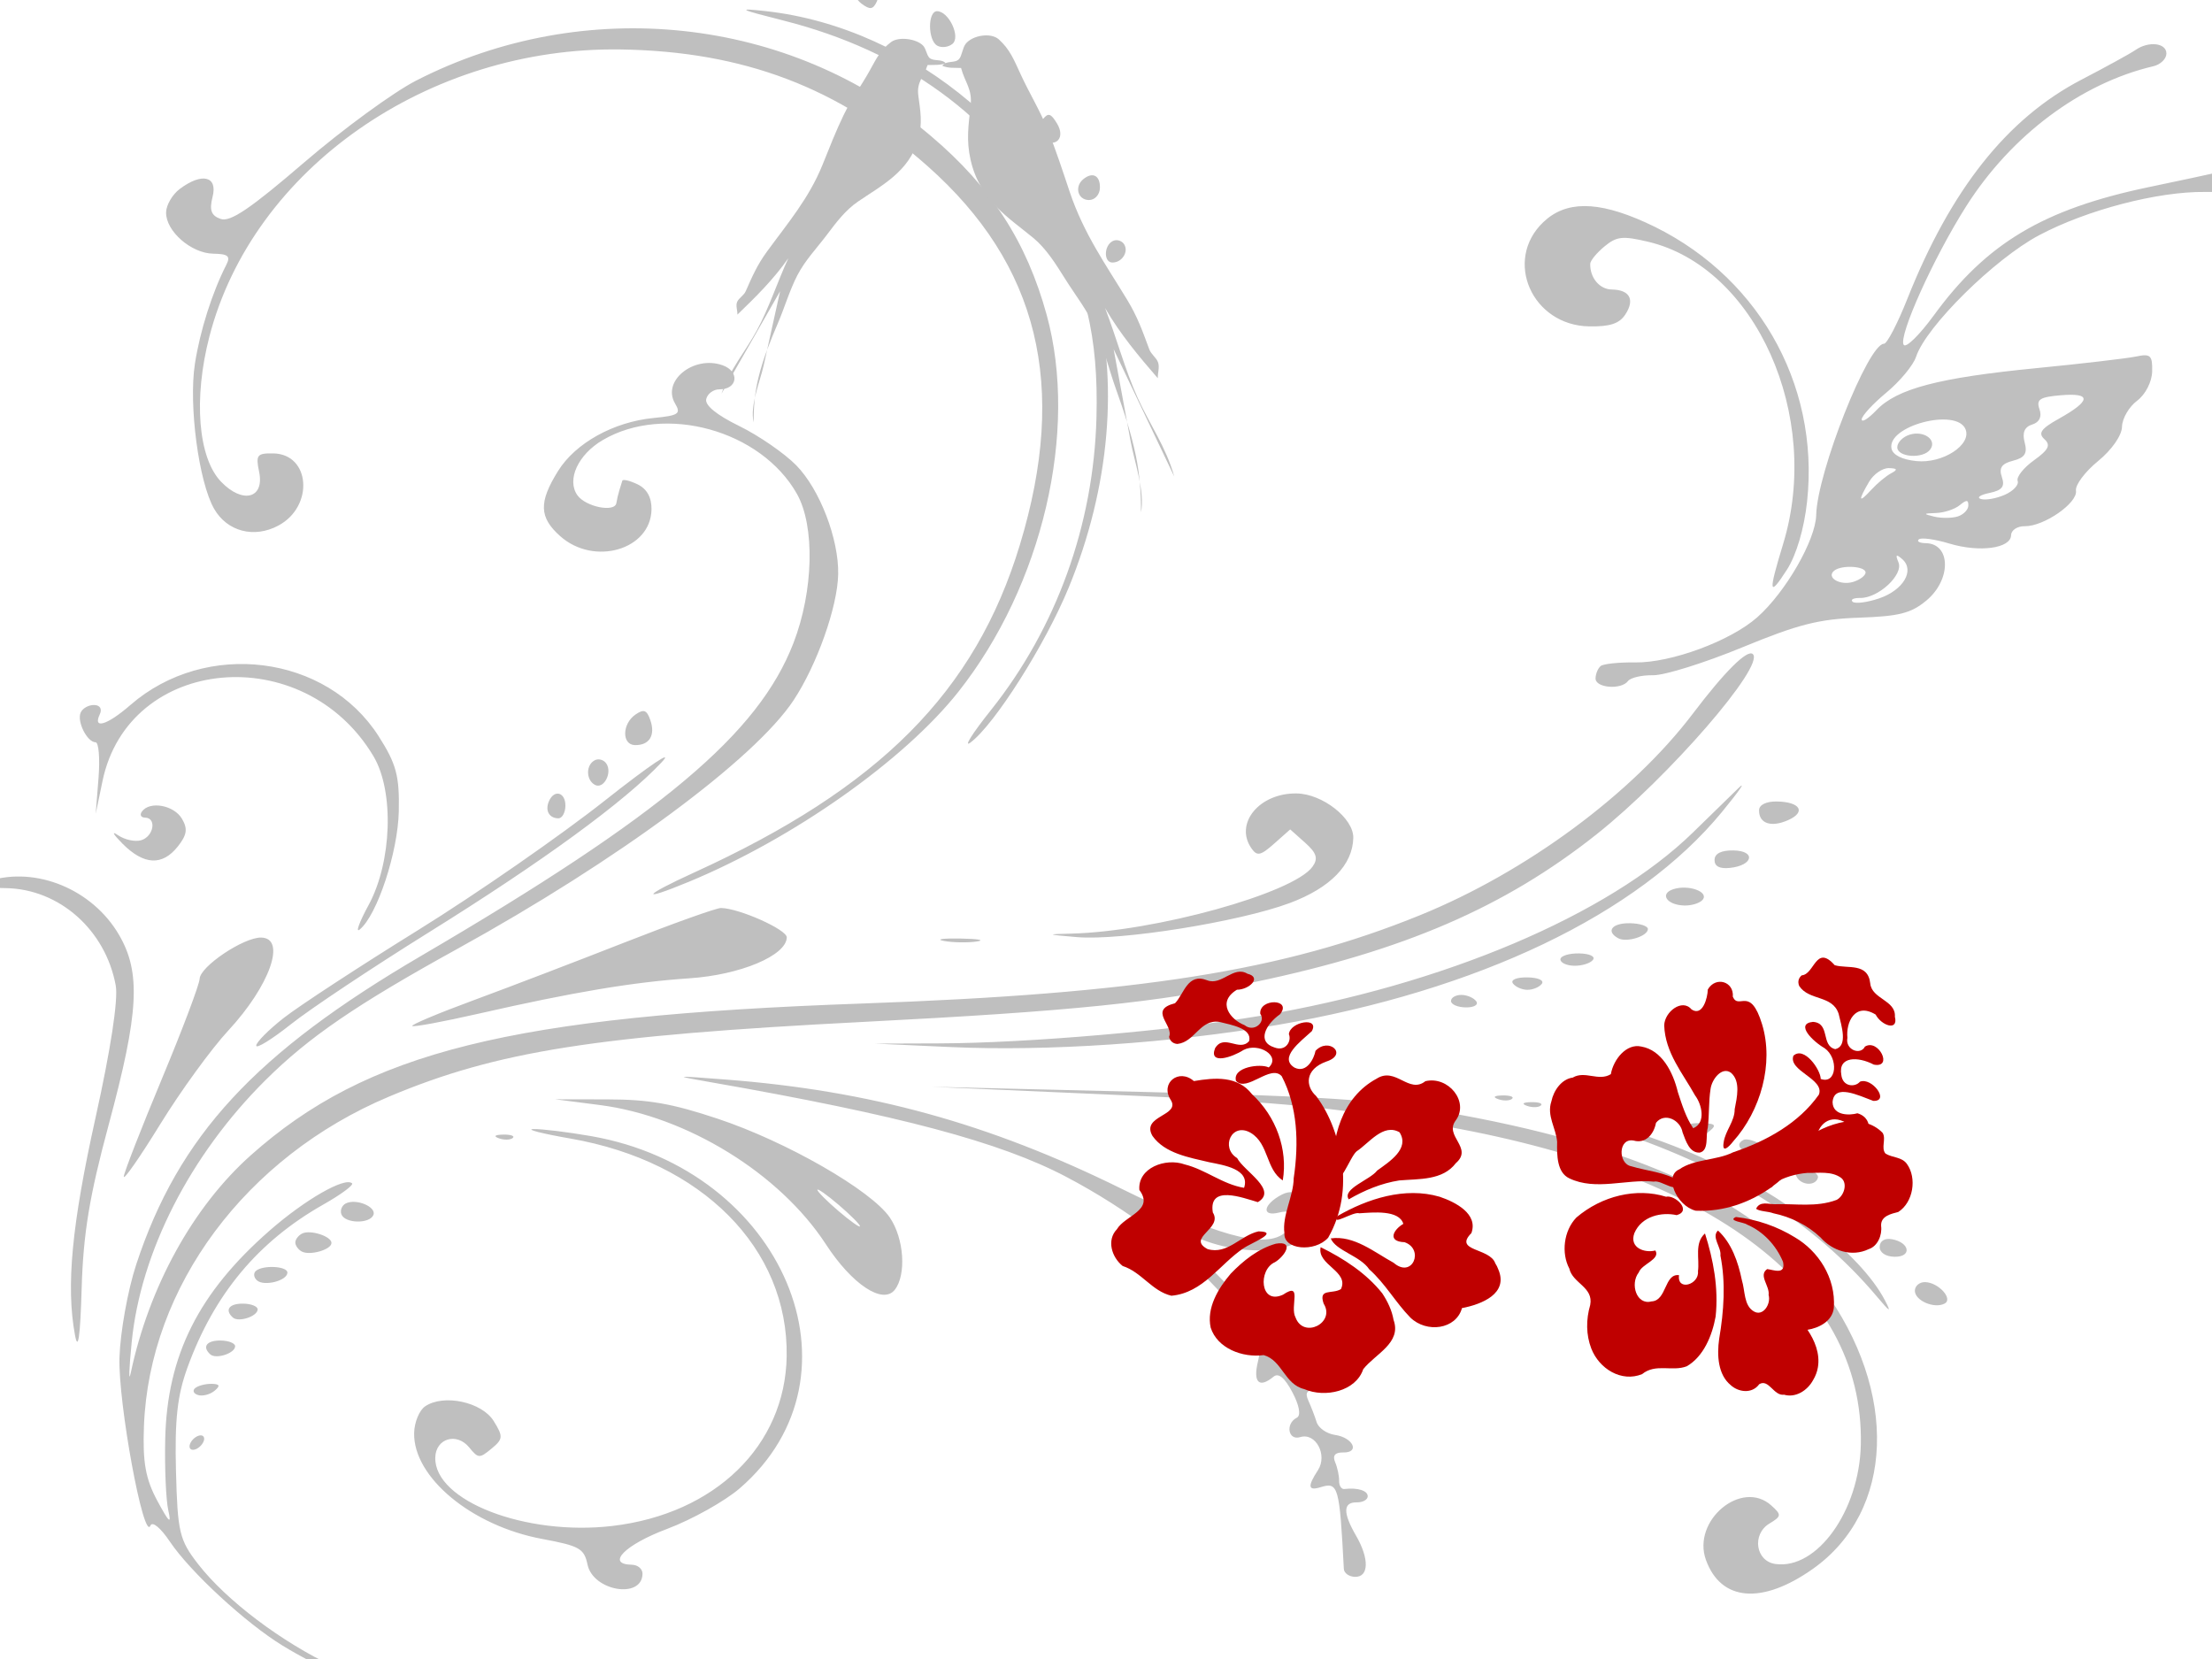 <?xml version="1.0"?><svg width="640" height="480" xmlns="http://www.w3.org/2000/svg">
 <title>butterfly scroll</title>
 <g>
  <title>Layer 1</title>
  <path transform="rotate(0.109, 320.564, 240.773)" fill="#bfbfbf" id="path3466" d="m-3.112,255.483c13.662,-4.268 29.868,2.406 37.562,15.47c6.458,10.965 5.859,22.512 -2.854,55.061c-5.52,20.619 -7.279,31.411 -7.719,47.357c-0.388,14.062 -0.998,18.353 -1.911,13.447c-2.637,-14.162 -0.994,-31.83 5.859,-62.997c4.342,-19.742 6.501,-34.082 5.746,-38.141c-2.993,-16.072 -16.373,-27.882 -31.849,-28.111c-8.97,-0.133 -9.856,-0.515 -4.834,-2.085zm26.386,-48.758c0.54,-1.227 2.288,-2.212 3.882,-2.188c1.717,0.025 2.386,1.133 1.64,2.719c-2.071,4.404 2.177,3.094 8.849,-2.729c21.82,-19.043 56.703,-14.728 71.857,8.889c5.121,7.979 6.06,11.448 5.871,21.669c-0.221,11.895 -6.213,30.143 -11.253,34.268c-1.254,1.027 -0.11,-2.142 2.543,-7.043c6.764,-12.498 7.408,-32.979 1.356,-43.099c-20.189,-33.757 -70.885,-29.041 -78.381,7.292l-1.956,9.483l0.793,-10.32c0.437,-5.674 0.043,-10.33 -0.874,-10.343c-2.457,-0.037 -5.464,-6.015 -4.325,-8.598l0,0zm10.838,35.45c1.972,1.346 5.021,1.998 6.773,1.451c3.6,-1.125 4.487,-6.479 1.081,-6.529c-1.219,-0.018 -1.618,-0.833 -0.887,-1.81c2.296,-3.07 9.209,-1.82 11.545,2.088c1.743,2.914 1.48,4.706 -1.183,8.067c-4.47,5.639 -9.784,5.389 -15.943,-0.752c-2.736,-2.728 -3.36,-3.859 -1.387,-2.515zm12.872,70.455c5.907,-14.241 10.794,-27.265 10.858,-28.943c0.137,-3.565 12.715,-12.03 17.763,-11.955c7.42,0.109 2.571,13.92 -9.457,26.933c-4.893,5.294 -13.732,17.51 -19.641,27.146c-5.909,9.636 -10.635,16.438 -10.503,15.115c0.131,-1.322 5.073,-14.055 10.98,-28.296zm-7.356,53.826c12.178,-37.285 34.21,-61.25 82.314,-89.535c69.571,-40.908 97.418,-64.394 107.519,-90.682c5.807,-15.113 6.203,-33.911 0.909,-43.211c-10.459,-18.375 -38.241,-26.001 -56.194,-15.425c-7.122,4.195 -10.464,11.477 -7.321,15.953c2.37,3.375 10.859,5.073 11.3,2.261c0.165,-1.055 0.552,-2.723 0.86,-3.706c0.307,-0.984 0.685,-2.219 0.84,-2.746c0.155,-0.526 2.147,-0.064 4.427,1.028c2.715,1.299 4.109,3.822 4.039,7.31c-0.234,11.637 -16.615,16.42 -26.415,7.711c-6.106,-5.425 -6.253,-9.788 -0.637,-18.847c5.013,-8.085 16.016,-14.221 27.576,-15.378c7.297,-0.73 8.025,-1.223 6.232,-4.221c-3.887,-6.501 5.337,-13.985 13.677,-11.095c5.101,1.768 4.457,7.008 -0.858,6.988c-1.708,-0.007 -3.418,1.253 -3.8,2.799c-0.446,1.805 2.974,4.596 9.556,7.799c5.638,2.743 13.067,7.838 16.508,11.323c6.829,6.913 12.415,21.359 12.208,31.575c-0.19,9.438 -6.098,26.2 -12.838,36.429c-11.258,17.085 -50.771,46.415 -97.147,72.113c-29.266,16.217 -42.95,25.622 -55.475,38.126c-21.73,21.694 -35.991,49.769 -38.526,75.843c-0.767,7.889 -0.889,11.925 -0.272,8.97c5.221,-24.984 17.93,-48.158 34.6,-63.086c33.539,-30.035 75.202,-40.478 176.579,-44.256c80.224,-2.991 122.12,-9.704 161.697,-25.907c30.704,-12.57 61.242,-35.235 78.755,-58.451c9.18,-12.169 15.697,-18.672 17.291,-17.256c3.691,3.279 -24.291,35.683 -45.152,52.287c-26.513,21.105 -55.684,33.767 -98.755,42.871c-28.49,6.021 -52.85,8.555 -112.991,11.75c-77.667,4.126 -106.127,8.656 -137.392,21.871c-41.445,17.514 -69.317,55.129 -70.77,95.507c-0.377,10.462 0.5,15.286 3.932,21.618c3.434,6.335 4.139,6.945 3.167,2.742c-0.688,-2.975 -1.109,-12.279 -0.936,-20.675c0.497,-24.169 9.551,-42.32 30.112,-60.363c10.248,-8.994 21.693,-15.581 23.807,-13.703c0.539,0.479 -3.19,3.245 -8.288,6.146c-18.906,10.756 -31.581,26.029 -39.25,47.292c-2.9,8.04 -3.664,15.056 -3.251,29.861c0.494,17.742 1.028,19.981 6.429,26.919c8.184,10.523 24.303,22.64 39.501,29.697c7.058,3.282 12.505,6.231 12.106,6.563c-1.056,0.878 -17.415,-6.777 -27.053,-12.655c-10.764,-6.563 -26.772,-21.276 -32.711,-30.062c-2.724,-4.032 -5.083,-5.957 -5.64,-4.605c-1.944,4.733 -9.437,-35.579 -9.042,-48.644c0.224,-7.408 2.373,-19.487 4.775,-26.842zm12.047,-311.295c6.417,-4.815 11.002,-3.703 9.478,2.298c-0.976,3.842 -0.391,5.427 2.356,6.379c2.776,0.962 8.558,-2.965 24.079,-16.357c11.233,-9.692 25.824,-20.4 32.422,-23.794c48.693,-25.05 108.02,-18.787 148.903,15.719c17.527,14.793 27.783,30.566 33.637,51.734c9.302,33.629 -1.076,78.312 -25.34,109.1c-15.668,19.883 -47.737,42.576 -77.892,55.124c-14.389,5.987 -13.363,4.145 1.481,-2.661c53.708,-24.623 81.284,-52.455 94.115,-94.992c13.904,-46.088 5.286,-81.14 -26.941,-109.58c-25.665,-22.65 -53.245,-33.072 -88.787,-33.554c-55.702,-0.754 -106.365,34.722 -118.863,83.233c-4.638,18.004 -3.229,35.161 3.456,42.07c6.283,6.493 12.627,4.798 10.986,-2.936c-1.023,-4.822 -0.6,-5.372 4.083,-5.302c10.745,0.159 11.874,15.274 1.558,20.86c-7.019,3.799 -14.835,1.788 -18.635,-4.797c-4.461,-7.729 -7.458,-29.994 -5.642,-41.919c1.448,-9.512 4.962,-20.663 9.041,-28.695c1.269,-2.498 0.514,-3.136 -3.789,-3.2c-6.413,-0.095 -13.779,-6.53 -13.67,-11.941c0.042,-2.131 1.827,-5.186 3.964,-6.789l0,0l0,0zm5.102,346.958c0.854,-0.707 2.996,-1.265 4.76,-1.239c2.356,0.034 2.579,0.569 0.84,2.01c-1.302,1.08 -3.444,1.638 -4.76,1.24c-1.316,-0.399 -1.694,-1.304 -0.84,-2.012zm0.547,13.97c1.163,-0.594 2.098,-0.271 2.079,0.718c-0.02,0.988 -0.988,2.281 -2.151,2.875c-1.163,0.593 -2.099,0.27 -2.079,-0.718c0.019,-0.987 0.987,-2.282 2.151,-2.875zm6.838,-27.747c2.302,0.035 4.17,0.785 4.153,1.666c-0.041,2.019 -5.521,3.821 -7.169,2.358c-2.475,-2.199 -1.062,-4.084 3.016,-4.024zm6.495,-10.683c2.302,0.034 4.17,0.783 4.153,1.666c-0.041,2.019 -5.522,3.822 -7.169,2.358c-2.475,-2.2 -1.063,-4.085 3.016,-4.024zm11.609,-82.738c4.387,-3.446 21.798,-14.873 38.692,-25.392c16.893,-10.521 41.219,-27.461 54.055,-37.647c12.994,-10.31 20.225,-15.192 16.314,-11.014c-10.626,11.348 -34.259,28.675 -67.222,49.284c-16.324,10.205 -34.226,22.178 -39.784,26.607c-5.557,4.429 -10.088,7.237 -10.068,6.24c0.02,-0.997 3.626,-4.633 8.012,-8.078zm-7.964,73.239c2.124,-1.76 9.133,-1.366 9.095,0.512c-0.047,2.347 -6.762,4.06 -8.803,2.246c-0.96,-0.854 -1.092,-2.094 -0.292,-2.758zm13.321,-10.811c2.358,-1.203 8.546,0.777 8.507,2.721c-0.039,1.944 -6.304,3.738 -8.612,2.467c-1.035,-0.572 -1.869,-1.751 -1.851,-2.622c0.018,-0.873 0.898,-2.027 1.956,-2.566zm12.625,-8.737c2.974,-1.518 8.963,0.973 7.996,3.325c-1.086,2.644 -8.282,2.493 -9.265,-0.194c-0.422,-1.151 0.15,-2.56 1.269,-3.131zm36.705,-58.799c10.061,-3.733 29.771,-11.318 43.802,-16.855c14.03,-5.537 26.583,-10.052 27.894,-10.033c5.285,0.079 19.091,6.22 19.046,8.471c-0.106,5.26 -13.434,10.883 -28.192,11.894c-16.161,1.108 -33.599,4.066 -60.847,10.325c-10.206,2.344 -18.88,3.975 -19.276,3.624c-0.395,-0.351 7.513,-3.692 17.573,-7.425zm-13.652,117.47c5.329,-3.665 16.406,-1.324 19.853,4.192c2.808,4.496 2.754,5.214 -0.599,7.994c-3.494,2.897 -3.829,2.879 -6.473,-0.341c-3.63,-4.419 -9.691,-2.579 -9.803,2.977c-0.252,12.52 26.192,22.666 51.274,19.673c29.727,-3.548 49.967,-23.317 50.343,-49.169c0.452,-31.209 -24.562,-56.326 -62.626,-62.884c-8.304,-1.431 -13.152,-2.659 -10.772,-2.731c2.381,-0.072 9.898,0.83 16.706,2.005c55.682,9.609 80.923,69.026 43.235,101.778c-4.337,3.768 -13.817,9.093 -21.067,11.833c-12.226,4.62 -17.75,10.266 -10.151,10.377c1.727,0.03 3.116,1.217 3.087,2.64c-0.149,7.375 -14.297,5 -15.924,-2.677c-0.985,-4.642 -2.309,-5.386 -13.162,-7.386c-20.354,-3.752 -37.311,-17.735 -37.07,-30.571c0.058,-3.089 1.475,-6.559 3.15,-7.711zm22.479,-78.673c2.208,-0.046 3.434,0.398 2.727,0.983c-0.708,0.587 -2.513,0.624 -4.014,0.083c-1.658,-0.598 -1.153,-1.017 1.287,-1.066zm13.041,-96.518c1.553,-3.522 4.827,-2.544 4.748,1.418c-0.04,1.976 -0.959,3.579 -2.041,3.563c-2.679,-0.04 -3.896,-2.281 -2.706,-4.981zm17.107,86.272c11.961,-0.003 18.61,1.15 31.858,5.524c19.894,6.568 44.501,20.633 49.882,28.509c4.118,6.029 4.863,16.506 1.485,20.872c-3.417,4.415 -12.344,-1.439 -19.968,-13.097c-13.399,-20.487 -40.269,-36.969 -65.488,-40.171l-12.886,-1.636l15.116,-0.002zm66.917,32.205c3.395,2.89 6.182,4.851 6.192,4.358c0.01,-0.494 -2.76,-3.263 -6.156,-6.153c-3.395,-2.892 -6.182,-4.852 -6.192,-4.358c-0.01,0.493 2.76,3.263 6.156,6.153zm-70.782,-130.331c1.083,-0.552 2.571,-0.135 3.307,0.927c1.861,2.687 -0.747,7.592 -3.291,6.191c-2.618,-1.443 -2.628,-5.785 -0.016,-7.118zm11.749,-13.252c2.399,-1.65 3.264,-1.322 4.288,1.625c1.525,4.387 -0.248,7.293 -4.414,7.232c-3.878,-0.058 -3.791,-6.163 0.126,-8.856zm26.308,105.57c41.831,3.155 76.138,12.539 114.375,31.287c27.48,13.473 40.959,17.247 46.932,13.139c4.968,-3.416 4.196,-7.621 -1.149,-6.251c-5.228,1.339 -4.642,-2.364 0.825,-5.213c4.858,-2.53 10.33,2 9.419,7.797c-1.433,9.122 -19.949,11.246 -35.461,4.066c-5.595,-2.59 -4.929,-1.448 5.537,9.484c8.752,9.142 13.087,12.319 16.395,12.016c2.474,-0.226 5.594,0.762 6.934,2.198c1.957,2.097 1.604,2.823 -1.794,3.693c-4.015,1.029 -4.07,1.386 -1.091,6.996c2.093,3.939 4.572,5.891 7.432,5.852c2.36,-0.032 4.681,0.957 5.156,2.198c0.475,1.243 -0.727,2.236 -2.674,2.207c-2.547,-0.038 -3.132,0.833 -2.092,3.113c0.794,1.741 1.877,4.541 2.404,6.223c0.529,1.681 2.906,3.334 5.282,3.672c5.267,0.749 7.361,5.151 2.415,5.077c-2.366,-0.035 -3.136,0.895 -2.325,2.808c0.668,1.573 1.19,4.006 1.162,5.407c-0.028,1.401 0.656,2.462 1.522,2.358c3.847,-0.464 6.794,0.456 6.761,2.109c-0.02,0.988 -1.449,1.775 -3.176,1.75c-3.971,-0.059 -4.03,3.024 -0.181,9.635c3.871,6.649 3.759,11.981 -0.253,11.914c-1.726,-0.022 -3.194,-1.055 -3.259,-2.293c-1.291,-23.911 -1.665,-25.221 -6.752,-23.632c-3.649,1.14 -3.867,-0.183 -0.807,-4.893c2.868,-4.414 -0.659,-10.981 -5.145,-9.58c-3.493,1.091 -4.356,-3.9 -0.973,-5.626c1.231,-0.628 0.716,-3.54 -1.297,-7.329c-2.248,-4.234 -4.041,-5.706 -5.489,-4.505c-4.127,3.422 -5.953,1.681 -4.519,-4.308c1.288,-5.375 0.213,-7.437 -9.807,-18.828c-10.96,-12.461 -27.821,-25.2 -45.807,-34.61c-19.17,-10.029 -48.164,-17.687 -102.703,-27.127c-11.234,-1.945 -11.147,-1.962 4.203,-0.804l-0,0zm10.834,-309.164c43.17,4.634 83.308,38.582 95.259,80.567c7.357,25.849 4.767,56.979 -7.168,86.133c-6.732,16.448 -21.358,39.61 -28.296,44.815c-2.134,1.6 0.494,-2.594 5.838,-9.322c18.952,-23.858 29.661,-53.704 30.424,-84.783c0.572,-23.352 -3.238,-39.107 -14.332,-59.261c-15.059,-27.36 -41.703,-46.69 -76.346,-55.388c-13.004,-3.265 -13.781,-3.664 -5.38,-2.762zm26.759,-11.178c3.363,0.05 6.913,5.407 5.53,8.346c-1.105,2.35 -1.946,2.471 -4.433,0.636c-3.308,-2.441 -4.112,-9.026 -1.097,-8.981zm24.382,309.761c25.177,-0.133 67.35,-3.839 92.541,-8.133c53.115,-9.056 100.761,-29.348 125.213,-53.328c4.668,-4.579 10.529,-10.315 13.023,-12.748c2.495,-2.434 0.383,0.65 -4.692,6.85c-24.292,29.679 -70.201,51.756 -128.654,61.867c-30.669,5.305 -66.242,7.775 -94.326,6.55l-21.959,-0.958l18.853,-0.1l0,0zm-1.398,-298.64c3.389,0.05 6.867,7.438 4.445,9.445c-1.177,0.976 -3.153,1.217 -4.391,0.534c-2.783,-1.534 -2.83,-10.02 -0.055,-9.979zm7.229,268.295c5.179,0.077 7.291,0.459 4.693,0.848c-2.599,0.389 -6.836,0.327 -9.417,-0.139c-2.58,-0.467 -0.455,-0.785 4.724,-0.709zm53.531,44.292c51.648,1.161 65.636,2.054 85.71,5.471c56.615,9.638 92.032,25.96 110.443,50.898c22.057,29.878 20.903,64.513 -2.708,81.259c-14.686,10.42 -26.583,9.432 -30.929,-2.559c-4.115,-11.356 10.271,-23.431 18.841,-15.817c3.07,2.729 3.032,3.141 -0.482,5.268c-5.152,3.117 -3.986,10.911 1.75,11.7c12.063,1.667 24.261,-15.452 24.646,-34.585c0.938,-46.552 -44.92,-80.038 -127.41,-93.038c-30.841,-4.86 -41.6,-5.782 -92.434,-7.919l-49.149,-2.066l61.721,1.388zm-41.804,-297.542c1.527,0.457 3.053,2.681 3.393,4.942c0.419,2.794 -0.273,3.845 -2.159,3.28c-1.527,-0.457 -3.053,-2.681 -3.393,-4.942c-0.419,-2.793 0.273,-3.844 2.159,-3.279zm11.693,16.16c1.512,-1.973 2.332,-1.715 4.134,1.299c2.369,3.963 -0.156,6.937 -4.063,4.783c-2.523,-1.39 -2.54,-2.861 -0.071,-6.083zm8.619,235.604c24.251,-0.629 64.277,-11.799 69.785,-19.476c1.706,-2.377 1.218,-3.973 -2.122,-6.939l-4.336,-3.853l-4.63,4.119c-3.919,3.488 -4.923,3.706 -6.542,1.421c-5.091,-7.182 2.209,-16.113 13.036,-15.952c7.474,0.111 16.506,7.178 16.393,12.827c-0.159,7.838 -6.625,14.487 -18.376,18.895c-14.551,5.459 -48.895,11.024 -61.517,9.968c-8.906,-0.745 -9.034,-0.82 -1.691,-1.011zm3.086,-218.27c2.699,-2.237 4.907,-1.111 4.835,2.468c-0.04,1.996 -1.467,3.572 -3.211,3.546c-3.186,-0.047 -4.216,-3.864 -1.624,-6.013zm8.566,17.872c1.083,-0.553 2.544,-0.175 3.246,0.84c1.5,2.167 -0.524,5.411 -3.35,5.369c-2.546,-0.038 -2.465,-4.9 0.104,-6.209l0,0zm101.338,217.92c1.659,0.025 3.582,0.861 4.273,1.861c0.692,0.999 -0.682,1.786 -3.052,1.751c-2.369,-0.035 -4.292,-0.872 -4.272,-1.86c0.02,-0.987 1.393,-1.776 3.051,-1.751zm11.923,29.065c2.208,-0.045 3.434,0.397 2.728,0.985c-0.708,0.587 -2.513,0.623 -4.014,0.082c-1.658,-0.598 -1.153,-1.016 1.286,-1.066zm11.271,-252.66c6.476,-6.24 15.583,-6.274 29.395,-0.11c32.156,14.354 50.775,46.278 47.113,80.786c-0.829,7.814 -3.073,15.466 -5.77,19.677c-5.252,8.199 -5.454,6.859 -1.128,-7.434c11.218,-37.057 -8.126,-80.067 -39.285,-87.35c-7.36,-1.72 -9.051,-1.532 -12.579,1.394c-2.243,1.858 -4.093,4.122 -4.11,5.029c-0.082,4.051 2.705,7.373 6.229,7.425c5.226,0.077 6.771,2.888 3.964,7.209c-1.727,2.658 -4.449,3.564 -10.447,3.475c-16.529,-0.245 -24.878,-19.024 -13.383,-30.102zm-4.129,218.488c3.119,0.046 4.905,0.847 4.149,1.858c-0.732,0.978 -2.631,1.758 -4.221,1.734c-1.592,-0.024 -3.458,-0.859 -4.15,-1.858c-0.715,-1.034 1.102,-1.78 4.222,-1.734zm1.191,36.093c2.208,-0.046 3.435,0.398 2.728,0.984c-0.707,0.587 -2.513,0.623 -4.013,0.082c-1.658,-0.598 -1.154,-1.016 1.285,-1.066zm6.573,1.887c3.897,-0.176 30.574,8.571 42.474,13.925c24.48,11.018 46.27,27.877 53.325,41.26c1.982,3.76 1.606,3.602 -2.218,-0.931c-18.502,-21.931 -44.523,-38.044 -78.829,-48.814c-9.352,-2.935 -15.99,-5.383 -14.752,-5.439zm7.152,-44.945c3.037,0.046 4.779,0.849 4.025,1.857c-0.731,0.976 -3.157,1.749 -5.392,1.716c-2.233,-0.032 -4.046,-0.869 -4.025,-1.856c0.02,-0.988 2.446,-1.76 5.392,-1.717zm6.086,-83.154c0.78,-0.648 5.264,-1.128 9.964,-1.067c10.414,0.133 27.616,-6.268 35.35,-13.155c8.171,-7.276 16.823,-22.366 16.969,-29.593c0.247,-12.298 14.956,-49.661 19.524,-49.593c0.87,0.013 3.884,-5.804 6.698,-12.926c12.563,-31.801 28.824,-52.368 50.276,-63.583c7.175,-3.751 14.201,-7.629 15.611,-8.616c3.836,-2.686 9.025,-2.077 8.963,1.051c-0.031,1.513 -1.712,3.143 -3.737,3.622c-21.003,4.975 -41.09,20.051 -54.089,40.596c-9.409,14.872 -19.679,37.77 -18.017,40.17c0.667,0.962 4.577,-2.886 8.691,-8.553c15.194,-20.931 31.718,-30.826 62.188,-37.241c8.671,-1.825 17.896,-3.817 20.498,-4.425c3.76,-0.88 4.718,-0.388 4.662,2.396c-0.059,2.917 -1.558,3.487 -8.965,3.409c-13.647,-0.143 -34.207,5.27 -48.012,12.641c-12.869,6.872 -32.63,26.475 -35.473,35.19c-0.802,2.458 -4.655,7.13 -8.56,10.383c-3.906,3.252 -7.12,6.75 -7.14,7.772c-0.02,1.022 1.897,-0.179 4.262,-2.67c5.912,-6.226 17.952,-9.412 46.275,-12.246c13.266,-1.327 26.248,-2.87 28.85,-3.426c4.125,-0.883 4.716,-0.334 4.623,4.307c-0.061,3.038 -1.93,6.687 -4.358,8.508c-2.337,1.754 -4.29,5.146 -4.339,7.538c-0.05,2.518 -2.968,6.709 -6.925,9.95c-3.761,3.079 -6.623,6.931 -6.359,8.557c0.572,3.528 -9.271,10.386 -14.79,10.305c-2.146,-0.032 -3.927,1.139 -3.956,2.602c-0.077,3.835 -9.123,5.078 -17.871,2.456c-4.142,-1.242 -8.107,-1.782 -8.808,-1.2c-0.702,0.582 0.192,1.08 1.987,1.107c7.338,0.109 7.455,10.598 0.186,16.625c-4.434,3.676 -7.843,4.546 -19.463,4.971c-11.652,0.425 -17.498,1.925 -33.826,8.681c-10.857,4.493 -22.413,8.128 -25.681,8.08c-3.268,-0.049 -6.539,0.711 -7.271,1.688c-1.967,2.629 -9.461,2.041 -9.404,-0.738c0.026,-1.317 0.686,-2.924 1.467,-3.572zm73.056,-24.501c1.931,-0.604 3.526,-1.819 3.544,-2.701c0.037,-1.878 -6.972,-2.273 -9.095,-0.512c-2.395,1.985 1.769,4.395 5.551,3.213zm7.443,4.784c7.004,-2.37 10.409,-8.116 6.729,-11.358c-1.8,-1.588 -2.072,-1.361 -1.111,0.923c1.496,3.557 -5.83,10.383 -11.06,10.306c-1.918,-0.029 -2.9,0.469 -2.182,1.107c0.717,0.638 4.148,0.198 7.625,-0.978zm-2.304,-31.418c1.728,-1.892 4.332,-4.065 5.787,-4.827c1.942,-1.02 1.757,-1.408 -0.697,-1.465c-1.838,-0.042 -4.401,1.726 -5.694,3.931c-3.282,5.592 -3.078,6.392 0.604,2.361zm13.077,-8.34c7.621,0.749 16.06,-4.79 14.151,-9.288c-2.633,-6.208 -22.705,-0.906 -21.396,5.652c0.375,1.876 3.06,3.224 7.244,3.636zm-2.006,-7.639c4.134,-1.291 8.032,1.516 5.956,4.291c-2.095,2.8 -9.578,2.257 -9.518,-0.691c0.028,-1.376 1.63,-2.996 3.562,-3.6zm13.948,23.639c1.67,-0.522 3.057,-1.944 3.081,-3.16c0.036,-1.721 -0.522,-1.741 -2.509,-0.094c-1.406,1.165 -4.488,2.184 -6.849,2.263c-3.704,0.125 -3.777,0.268 -0.527,1.043c2.072,0.493 5.134,0.471 6.803,-0.051zm13.622,-6.3c2.459,-1.082 4.132,-2.892 3.718,-4.021c-0.413,-1.129 1.703,-3.816 4.703,-5.972c4.231,-3.04 4.906,-4.414 3.008,-6.128c-1.899,-1.715 -0.973,-3.035 4.144,-5.902c9.331,-5.229 9.56,-7.572 0.667,-6.814c-6.177,0.527 -7.239,1.214 -6.252,4.051c0.759,2.182 0,3.788 -2.102,4.444c-2.225,0.695 -2.926,2.372 -2.165,5.18c0.858,3.165 0.062,4.424 -3.349,5.297c-3.302,0.846 -4.147,2.089 -3.225,4.74c0.951,2.736 0.089,3.835 -3.614,4.608c-2.676,0.558 -3.77,1.347 -2.433,1.751c1.337,0.404 4.443,-0.15 6.901,-1.233zm-108.217,124.164c2.877,0.043 5.216,0.8 5.199,1.682c-0.042,2.095 -6.194,3.993 -8.615,2.659c-3.649,-2.01 -1.755,-4.417 3.416,-4.341zm12.626,-9.899c4.324,-1.351 10.162,0.729 8.453,3.013c-0.737,0.984 -3.111,1.764 -5.277,1.732c-5.155,-0.077 -7.399,-3.425 -3.177,-4.744zm8.188,67.701c3.907,0.058 4.455,0.545 2.468,2.193c-1.987,1.647 -3.103,1.631 -5.022,-0.075c-1.92,-1.704 -1.352,-2.175 2.554,-2.117zm9.09,-78.917c6.555,0.097 5.753,4.305 -0.964,5.051c-3.025,0.336 -4.536,-0.44 -4.499,-2.313c0.037,-1.833 1.947,-2.791 5.463,-2.738zm3.029,83.769c1.011,-0.515 3.601,0.25 5.757,1.701c3.789,2.551 3.767,2.637 -0.668,2.627c-4.895,-0.011 -8.14,-2.771 -5.089,-4.328zm9.518,-97.956c6.816,0.101 8.544,3.063 3.17,5.429c-4.892,2.155 -8.406,0.923 -8.329,-2.917c0.031,-1.546 2.108,-2.557 5.16,-2.512zm8.729,106.433c2.14,0.386 3.639,1.496 3.331,2.467c-0.824,2.599 -5.3,2.077 -6.331,-0.74c-0.579,-1.583 0.466,-2.184 3,-1.727zm12.441,9.183c5.232,0.952 5.869,5.16 0.769,5.084c-2.57,-0.038 -4.336,-1.225 -4.302,-2.891c0.034,-1.672 1.475,-2.568 3.534,-2.193zm12.339,10.963c5.232,0.951 5.869,5.16 0.769,5.084c-2.57,-0.038 -4.336,-1.224 -4.302,-2.891c0.034,-1.673 1.475,-2.568 3.534,-2.193zm9.611,12.401c3.886,0.057 8.273,4.882 5.654,6.218c-3.038,1.549 -8.646,-0.905 -8.587,-3.759c0.027,-1.376 1.347,-2.482 2.933,-2.459z"/>
  <path id="svg_16" d="m385.983,303.781c-2.723,-2.169 -2.645,-8.159 -7.77,-6.024c-4.948,-0.541 -6.131,-6.454 -3.795,-9.961c1.998,-3.889 5.934,-6.584 7.59,-10.664c-3.896,-2.019 -5.869,3.118 -7.07,5.747c-1.894,3.789 -3.773,8.383 -8.145,10.085c-5.05,1.499 -3.219,-6.484 -7.308,-5.037c-4.124,1.366 -6.634,-2.942 -3.148,-5.336c0.072,-4.271 0.574,-8.824 5.308,-10.877c5.848,-3.79 13.638,-4.782 20.304,-2.479c-3.133,2.902 -8.616,1.19 -11.811,4.308c-3.277,3.289 2.034,6.64 5.007,3.727c3.186,-0.795 8.755,-6.763 10.596,-2.251c-1.6,2.815 -5.939,8.997 0.445,9.256c4.033,-1.364 4.48,6.263 7.891,2.538c2.112,-3.674 -1.689,-7.009 -1.844,-10.716c1.006,-4.379 2.317,2.104 3.132,3.649c2.548,5.296 8.219,9.741 7.559,16.078c-1.808,3.625 -6.447,4.873 -8.576,8.341c-2.375,1.776 -6.379,2.129 -8.364,-0.384l0,0zm-3.447,-44.721c-7.885,-1.01 -16.538,-4.786 -19.276,-12.428c-1.922,-4.243 4.782,-5.663 2.551,-9.454c-0.258,-4.728 6.355,-7.796 9.928,-4.331c2.985,2.979 6.763,-2.387 9.453,1.73c3.311,3.302 1.961,7.828 1.518,11.799c-0.118,3.659 0.768,7.287 2.123,10.694c-2.609,0.967 -3.455,-5.056 -5.211,-6.75c-1.453,-2.744 -3.482,-7.35 -7.556,-5.967c-2.738,2.798 1.184,6.465 2.46,9.201c1.048,1.654 8.068,5.097 4.01,5.506l0,0l-0,0zm28.442,-4.688c-5.068,2.3 -9.209,6.072 -12.706,10.181c3.799,1.494 6.483,-4.657 10.106,-2.258c0.835,1.95 -1.195,4.406 2.507,3.989c4.738,-1.578 7.038,5.391 1.924,6.083c-2.671,0.731 -7.733,-2.969 -5.561,1.518c1.43,4.99 -6.589,3.911 -7.528,0.229c-0.851,-2.048 -3.975,-4.865 -4.049,-0.928c0.378,3.695 2.463,7.153 4.785,10.087c2.779,3.108 6.615,6.179 11.12,6.158c4.824,-0.43 8.018,-4.944 8.254,-9.268c1.909,-3.438 7.323,-2.861 9.183,-6.564c2.844,-3.713 2.593,-10.015 -2.001,-12.382c-2.901,-2.989 -4.216,-8.655 -9.678,-7.976c-2.174,-0.068 -4.33,0.405 -6.354,1.13l-0,0zm-2.032,-23.406c-3.656,0.423 -4.319,7.767 -7.633,3.443c-3.959,-2.169 -7.515,1.824 -9.353,4.742c-3.668,6.422 -2.483,14.254 0.102,20.809c2.101,1.754 -0.439,-3.309 0.289,-4.389c0.359,-2.659 0.793,-7.94 4.132,-8.197c0.892,2.21 3.251,3.935 4.111,0.518c2.356,-3.653 8.492,-0.042 4.102,2.992c-3.093,3.329 -7.733,6.625 -7.957,11.331c2.941,-0.484 5.048,-5.071 8.416,-6.285c3.819,-2.565 8.404,-3.796 12.358,-6.082c4.149,-2.532 4.498,-8.485 0.01,-10.512c-0.033,-4.086 -1.311,-9.751 -7.076,-8.72l-0.763,0.137l-0.738,0.214l0,0l0,0z" fill="#bf0000" transform="rotate(78.874, 474.825, 316.436) matrix(1.286, -0.016, -0.017, 1.444, -7.169, 40.343)"/>
  <path transform="rotate(-25.238, 370.726, 318.391) matrix(2.908, 0.06, 0.083, 2.424, -1190.78, -473.784)" id="svg_14" d="m520.964,301.333c0.973,-1.032 -0.667,-3.955 2.059,-3.378c1.246,-0.593 2.495,-2.73 3.89,-0.943c1.022,1.339 3.017,-0.362 3.872,1.254c1.149,1.108 -0.579,1.826 -1.662,1.23c-2.387,0.36 -1.935,2.946 -0.936,4.24c0.499,1.305 2.066,0.678 1.908,-0.476c0.593,-1.776 3.553,-0.099 1.737,1.008c-1.755,0.405 -3.346,1.879 -2.016,3.349c0.794,1.026 1.832,0.159 1.887,-0.743c0.673,-1.314 3.554,-0.417 2.167,0.79c-1.505,0.594 -4.161,1.273 -3.191,3.134c0.823,1.267 2.17,-0.079 2.624,-0.81c1.805,-0.893 2.759,1.985 0.484,1.698c-2.309,-0.21 -2.995,1.694 -2.488,3.257c0.413,2.856 0.027,5.767 -0.739,8.56c-0.832,2.742 -2.259,5.464 -4.643,7.489c-1.861,0.98 -4.543,-0.88 -3.672,-2.618c0.583,-2.053 2.484,-3.583 3.324,-5.548c2.1,-3.643 3.6,-7.625 3.585,-11.711c-0.41,-1.913 -3.843,0.1 -4.264,-1.721c0.299,-1.703 2.981,-0.716 3.514,0.13c1.628,-0.657 0.238,-3.267 -1.449,-3.134c-1.306,0.244 -3.796,-0.047 -2.431,-1.578c1.48,-1.185 1.969,1.64 3.343,0.878c0.86,-1.23 -0.836,-2.62 -1.744,-3.519c-1.578,-1.314 -3.105,0.998 -4.751,0.339c-0.418,-0.28 -0.503,-0.757 -0.407,-1.176z" fill="#bf0000" stroke-width="2"/>
  <path d="m268.373,18.822c-1.141,3.513 -3.2,4.857 -2.672,8.843c0.598,4.508 1.254,7.963 0.003,12.55c-2.584,9.476 -10.759,13.498 -17.512,18.141c-3.585,2.465 -6.251,5.992 -8.94,9.571c-2.89,3.846 -6.311,7.374 -8.569,11.757c-2.22,4.311 -3.636,9.179 -5.548,13.672c-2.201,5.171 -4.302,10.257 -5.667,15.806c-1.049,4.267 -1.455,8.654 -1.41,13.074c-1.151,-4.851 1.881,-11.931 2.905,-16.555c1.581,-7.14 3.162,-14.279 4.743,-21.419c-5.652,9.884 -11.304,19.767 -16.956,29.651c2.306,-6.89 6.878,-12.129 10.229,-18.311c3.573,-6.593 5.945,-14.056 9.123,-20.912c-4.331,6.193 -9.459,11.248 -14.744,16.334c0.033,-1.251 -0.54,-2.532 -0.092,-3.641c0.479,-1.186 1.916,-1.831 2.488,-3.121c1.931,-4.357 3.329,-7.603 6.157,-11.48c5.98,-8.196 12.155,-15.379 16.096,-25.168c1.955,-4.856 3.861,-9.737 6.129,-14.416c2.237,-4.615 5.026,-8.328 7.465,-12.712c2.002,-3.597 3.075,-5.955 6.22,-8.323c2.199,-1.656 7.366,-0.964 9.261,1.041c0.874,0.924 1.037,2.79 1.843,3.537c1.168,1.082 3.576,0.224 4.699,1.56c-1.636,0.633 -3.541,0.443 -5.253,0.52" clip-rule="evenodd" fill-rule="evenodd" fill="#bfbfbf" id="svg_45"/>
  <path d="m502.032,293.979c1.224,-1.826 4.14,-1.443 5.337,-3.296c-0.834,-2.017 -0.218,-4.959 2.221,-5.663c3.309,-1.115 6.744,0.697 9.113,2.794c1.634,1.218 3.271,2.496 5.219,3.247c1.498,-1.682 -0.76,-3.594 -2.409,-4.138c-3.588,-1.767 -7.868,-2.913 -10.274,-6.212c-1.058,-1.685 0.426,-4.671 2.716,-4.008c2.234,0.074 1.438,-2.611 0.77,-3.657c0.052,-2.233 3.212,-2.972 4.278,-1.003c2.004,1.224 1.608,-2.726 6.574,1.16c4.966,3.887 6.848,10.641 5.307,16.449c-0.171,0.964 -0.659,2.401 -1.326,0.832c-0.719,-1.547 -0.08,-3.398 -1.083,-4.865c-0.638,-1.638 -1.383,-3.845 -3.489,-4.165c-1.889,-0.161 -2.346,2.212 -1.718,3.52c0.755,1.716 1.937,3.24 2.76,4.934c0.303,1.147 2.07,2.656 0.847,3.63c-1.474,0.845 -3.02,-0.381 -4.188,-1.17c-1.285,-1.324 -4.3,-1.153 -4.69,0.839c0.631,1.596 0.154,3.377 -1.832,3.846c-2.555,0.831 -0.423,4.024 1.745,3.316c2.727,-0.609 5.373,-1.813 8.23,-1.817c1.22,1.834 -2.65,1.142 -3.65,1.986c-4.342,1.779 -7.787,5.516 -12.701,5.976c-2.335,0.236 -3.751,-1.89 -4.794,-3.522c-1.273,-1.594 -3.705,-2.385 -4.161,-4.514c-0.576,-1.531 -0.288,-3.51 1.198,-4.499l-0,0zm36.735,-2.531c0.706,-4.775 2.819,-9.647 6.991,-12.645c1.828,-1.243 4.198,-1.966 6.442,-1.464c1.055,0.464 0.949,1.976 2.107,2.304c1.349,0.019 2.682,-0.855 4.038,-0.338c2.595,0.945 4.061,4.173 2.62,6.499c-0.832,0.715 -2.3,1.81 -1.382,2.993c0.928,1.036 1.148,2.75 0.065,3.765c-1.826,2.277 -5.237,2.954 -8.06,2.205c-2.966,-0.52 -6.047,-0.255 -8.909,0.615c-0.948,0.151 -2.171,0.822 -2.912,0.757c-0.122,-1.257 1.469,-1.49 2.368,-1.966c2.974,-1.635 6.402,-2.735 8.765,-5.198c0.773,-1.007 0.33,-2.867 -1.127,-3.022c-2.012,-0.127 -3.685,1.113 -5.381,1.936c-1.637,0.997 -3.098,2.287 -4.12,3.859c0.633,1.538 -2.781,0.843 -1.505,-0.303l0,0zm3.851,20.882c-1.887,-3.722 -4.989,-6.76 -8.363,-9.329c-0.805,1.999 1.297,3.479 2.059,5.138c1.301,1.518 -1.449,4.056 -2.471,1.905c-2.344,0.877 0.315,4.044 -1.915,5.278c-1.859,1.608 -4.617,-0.483 -4.239,-2.577c-0.252,-1.28 2.171,-3.234 0.654,-3.929c-1.31,1.127 -4.087,1.691 -4.514,-0.526c-0.324,-2.651 2.312,-4.677 4.761,-5.387c1.949,-1.702 -1.91,-2.38 -3.07,-1.443c-5.121,1.112 -9.532,4.733 -11.507,9.3c-0.793,2.577 0.668,5.487 3.131,6.753c1.702,1.557 5.106,0.41 6.056,2.865c0.566,2.107 1.822,3.948 3.706,5.218c2.825,1.89 7.24,1.883 9.59,-0.704c1.085,-2.367 4.263,-2.544 5.936,-4.325c1.682,-2.451 1.236,-5.65 0.186,-8.238l0,0zm19.226,-1.492c-0.783,-1.887 -2.702,-3.077 -4.614,-3.827c1.463,-1.03 2.991,-2.875 2.087,-4.658c-2.168,-3.866 -6.993,-5.749 -11.475,-5.663c-3.548,-0 -7.107,0.69 -10.377,1.969c-0.979,1.154 1.652,0.012 2.24,0.088c2.897,-0.381 5.941,0.299 8.358,1.822c1.535,1.423 -0.734,1.691 -1.738,2.085c-0.821,1.449 1.788,1.848 2.325,3.04c1.144,0.935 0.948,3.104 -0.829,3.123c-1.968,0.049 -2.958,-1.857 -4.298,-2.891c-2.083,-1.986 -4.604,-3.776 -7.591,-4.262c-0.495,1.313 1.879,1.76 2.402,2.863c3.005,2.892 5.056,6.514 6.625,10.247c1.003,2.194 2.753,4.456 5.46,4.773c1.695,0.292 3.893,-0.483 4.152,-2.263c0.943,-1.417 3.111,0.373 4.518,-0.593c1.907,-0.44 3.105,-2.197 3.08,-3.989c0.024,-0.634 -0.078,-1.274 -0.325,-1.865l0,0z" fill="#bf0000" transform="rotate(30.282, 505.855, 365.386) matrix(1.719, 0.044, 0.044, 2.02, -440.991, -271.203)" id="svg_52"/>
  <path id="svg_1" d="m278.062,19.667c1.181,4.367 3.312,6.039 2.765,10.995c-0.618,5.604 -1.298,9.9 -0.003,15.603c2.674,11.78 11.132,16.781 18.12,22.554c3.71,3.064 6.468,7.45 9.25,11.899c2.99,4.781 6.53,9.167 8.866,14.617c2.297,5.359 3.762,11.411 5.741,16.998c2.278,6.429 4.451,12.751 5.863,19.651c1.086,5.305 1.505,10.76 1.459,16.254c1.191,-6.031 -1.947,-14.833 -3.006,-20.582c-1.636,-8.877 -3.272,-17.752 -4.907,-26.629c5.848,12.288 11.696,24.576 17.544,36.863c-2.386,-8.565 -7.117,-15.079 -10.584,-22.765c-3.697,-8.197 -6.152,-17.474 -9.44,-25.999c4.481,7.699 9.787,13.984 15.255,20.307c-0.034,-1.555 0.559,-3.148 0.096,-4.527c-0.496,-1.475 -1.983,-2.277 -2.574,-3.88c-1.998,-5.417 -3.444,-9.452 -6.371,-14.272c-6.187,-10.19 -12.577,-19.12 -16.654,-31.291c-2.023,-6.037 -3.995,-12.105 -6.341,-17.922c-2.315,-5.738 -5.2,-10.354 -7.724,-15.804c-2.071,-4.472 -3.181,-7.403 -6.436,-10.347c-2.275,-2.058 -7.621,-1.198 -9.583,1.294c-0.904,1.149 -1.073,3.469 -1.907,4.398c-1.208,1.345 -3.7,0.279 -4.863,1.94c1.692,0.787 3.664,0.551 5.435,0.647" clip-rule="evenodd" fill-rule="evenodd" fill="#bfbfbf"/>
  <path id="svg_2" transform="rotate(37.477, 549.972, 269.279) matrix(2.945, 0.06, 0.084, 2.442, -1210.14, -479.988)" d="m583.938,303.817c0.973,-1.032 -0.667,-3.955 2.059,-3.379c1.246,-0.592 2.495,-2.729 3.89,-0.942c1.022,1.339 3.017,-0.362 3.872,1.254c1.15,1.108 -0.579,1.826 -1.662,1.23c-2.387,0.36 -1.935,2.946 -0.936,4.239c0.5,1.305 2.066,0.678 1.908,-0.476c0.594,-1.776 3.554,-0.099 1.737,1.009c-1.754,0.405 -3.346,1.879 -2.016,3.349c0.794,1.026 1.833,0.158 1.887,-0.743c0.673,-1.315 3.554,-0.417 2.166,0.79c-1.505,0.595 -4.161,1.274 -3.191,3.135c0.823,1.267 2.17,-0.08 2.624,-0.81c1.805,-0.893 2.759,1.985 0.484,1.698c-2.309,-0.21 -2.995,1.694 -2.488,3.257c0.413,2.856 0.027,5.766 -0.739,8.559c-0.832,2.742 -2.259,5.464 -4.643,7.49c-1.861,0.98 -4.543,-0.881 -3.672,-2.618c0.582,-2.054 2.484,-3.583 3.324,-5.548c2.1,-3.643 3.6,-7.626 3.585,-11.711c-0.411,-1.913 -3.843,0.1 -4.264,-1.721c0.298,-1.703 2.981,-0.716 3.514,0.13c1.628,-0.658 0.238,-3.267 -1.449,-3.135c-1.306,0.244 -3.796,-0.047 -2.431,-1.578c1.48,-1.186 1.97,1.64 3.343,0.878c0.86,-1.23 -0.836,-2.62 -1.744,-3.52c-1.578,-1.313 -3.105,0.999 -4.751,0.339c-0.418,-0.28 -0.503,-0.757 -0.407,-1.176z" fill="#bf0000" stroke-width="2"/>
 </g>
</svg>
